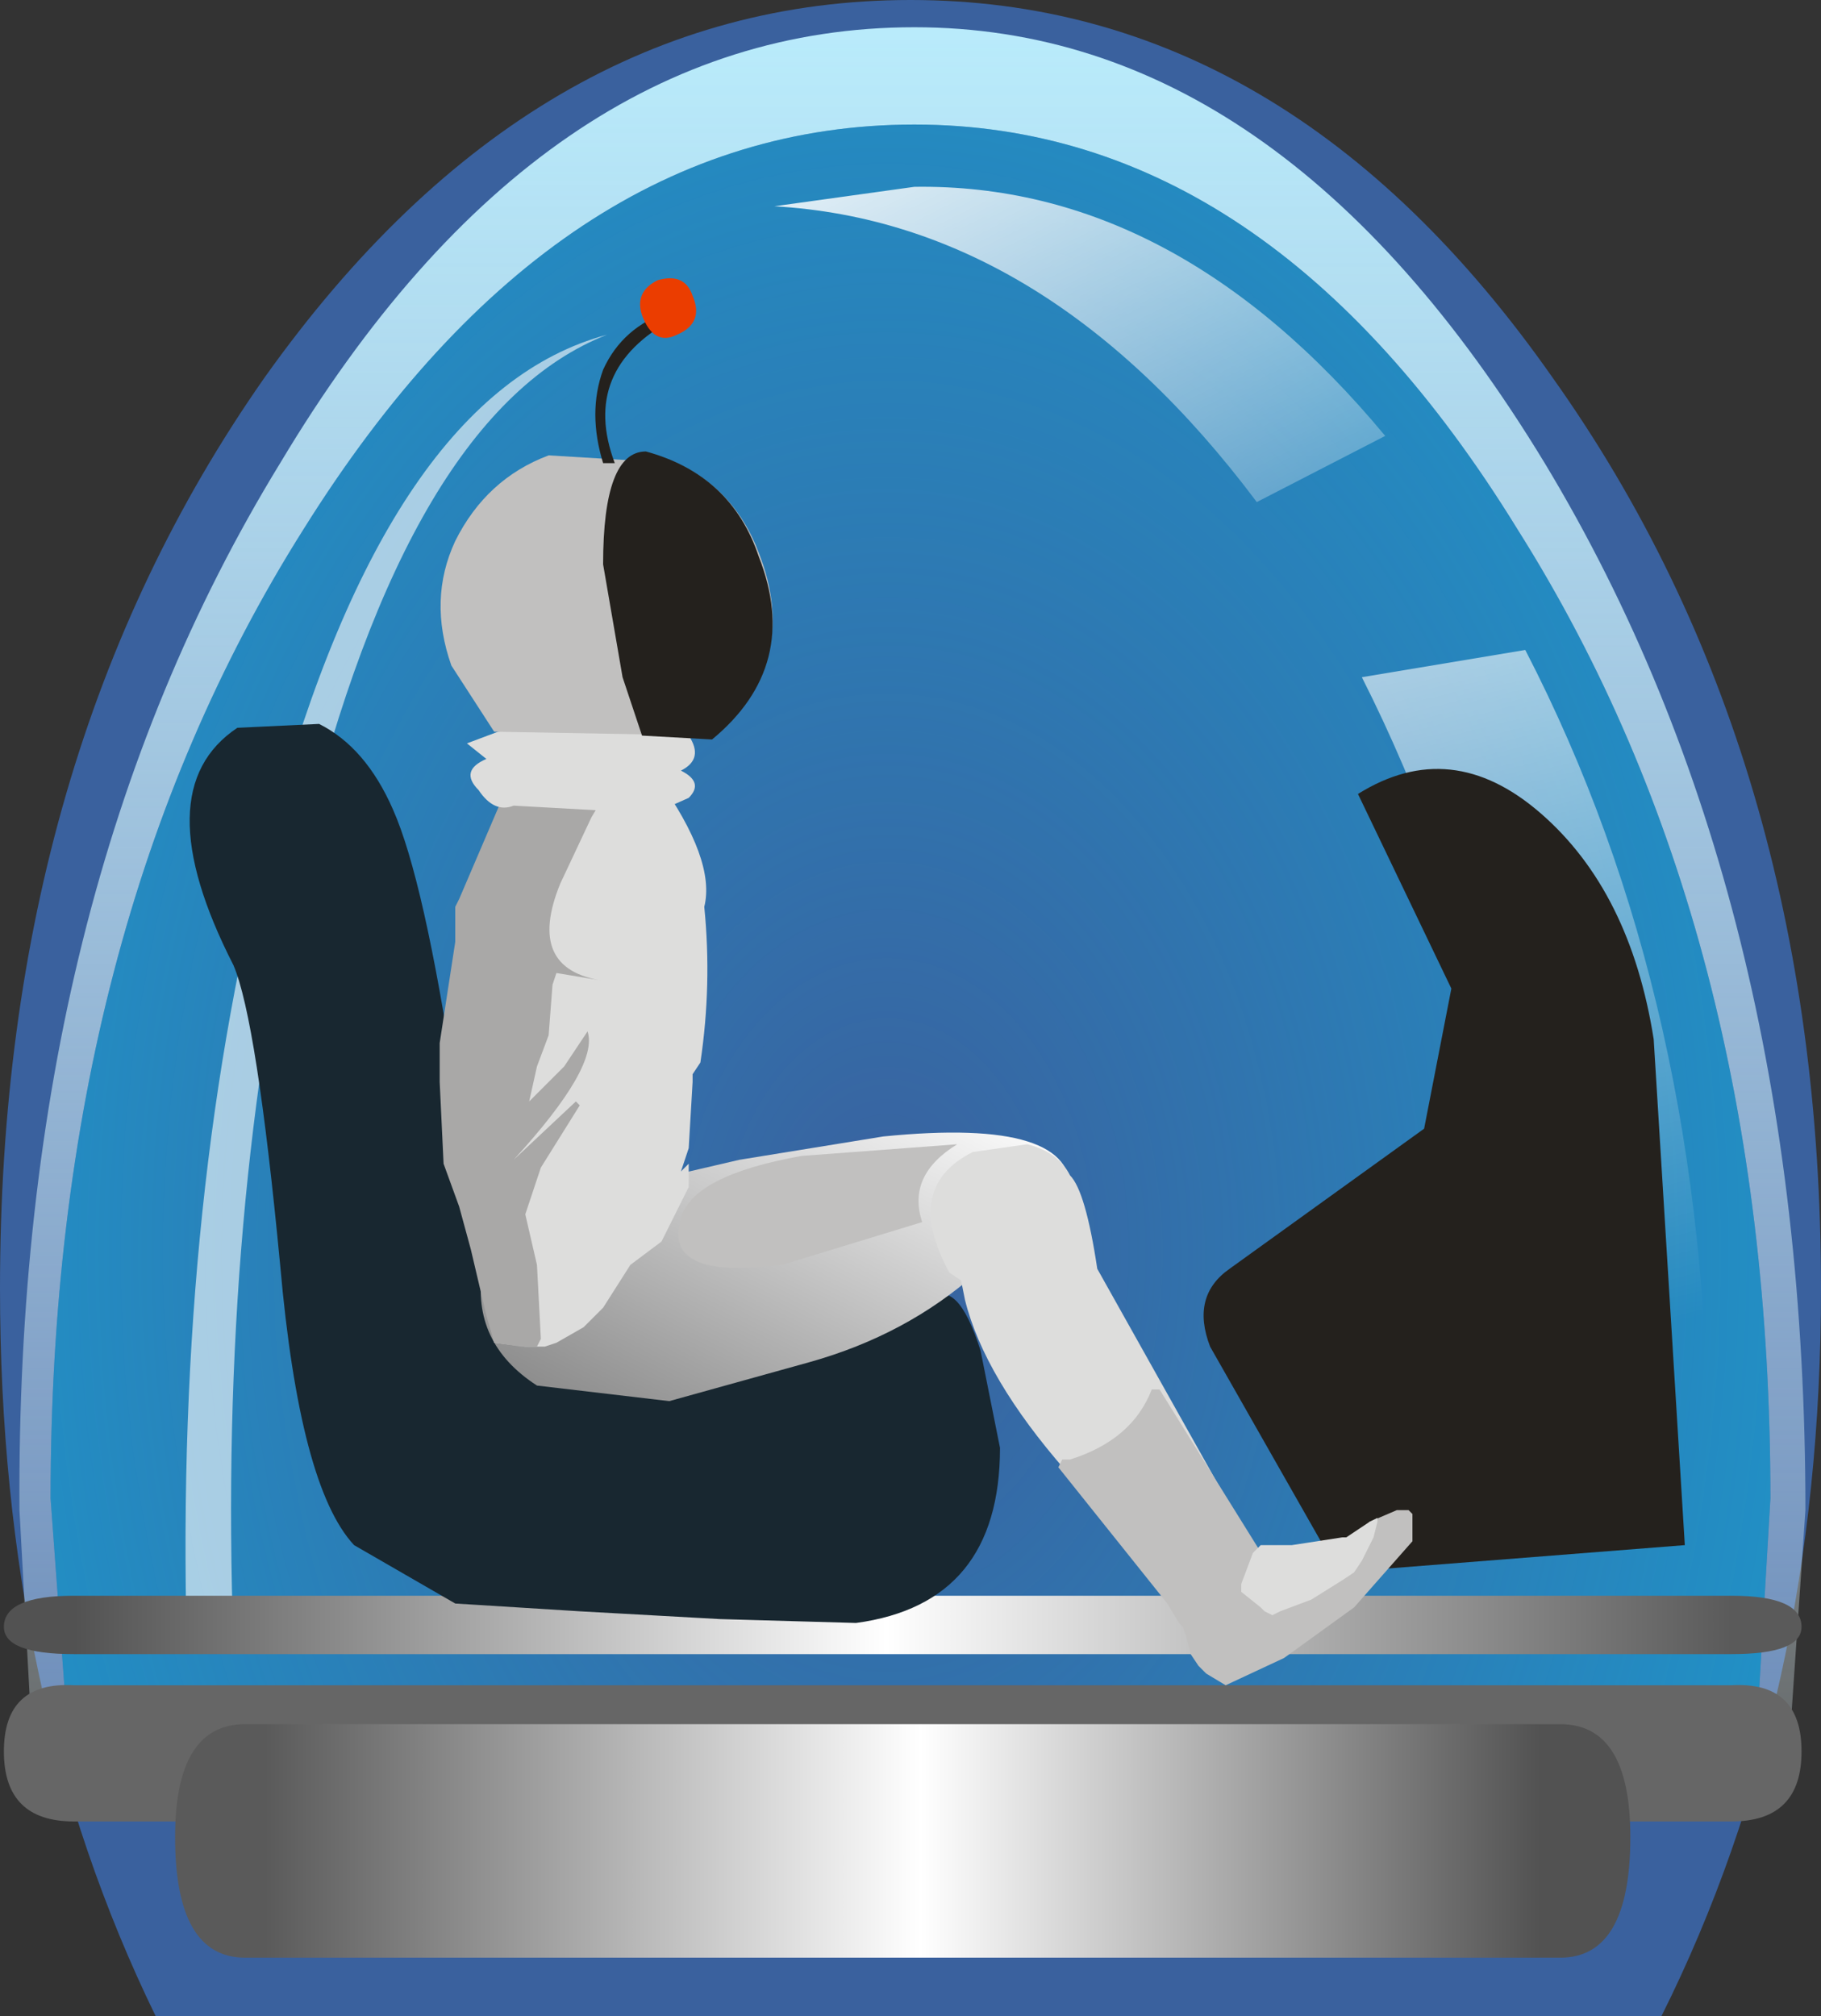 <?xml version="1.0" encoding="UTF-8" standalone="no"?>
<svg xmlns:xlink="http://www.w3.org/1999/xlink" height="25.9px" width="23.4px" xmlns="http://www.w3.org/2000/svg">
  <rect width="100%" height="100%" fill="#333333" stroke="none"/>
  <g transform="matrix(1.0, 0.0, 0.0, 1.0, 212.5, 21.35)">
    <path d="M-209.1 -16.5 Q-205.65 -21.35 -200.8 -21.35 -195.95 -21.35 -192.55 -16.5 -189.1 -11.65 -189.1 -4.8 -189.1 0.45 -191.15 4.55 L-210.5 4.55 Q-212.5 0.45 -212.5 -4.8 -212.5 -11.65 -209.1 -16.5" fill="#3a619e" fill-rule="evenodd" stroke="none"/>
    <path d="M-192.65 -15.4 Q-189.3 -9.85 -189.3 -1.95 L-189.55 1.7 -212.05 1.7 -212.25 -1.95 Q-212.3 -9.85 -208.9 -15.4 -205.55 -21.0 -200.75 -21.0 -196.05 -21.0 -192.65 -15.4 M-193.0 -14.55 Q-196.2 -19.75 -200.75 -19.75 -205.35 -19.75 -208.6 -14.55 -211.85 -9.4 -211.85 -2.1 L-211.6 1.3 -189.95 1.3 -189.75 -2.1 Q-189.75 -9.4 -193.0 -14.55" fill="url(#gradient0)" fill-rule="evenodd" stroke="none"/>
    <path d="M-193.0 -14.55 Q-189.75 -9.4 -189.75 -2.1 L-189.95 1.3 -211.6 1.3 -211.85 -2.1 Q-211.85 -9.4 -208.6 -14.55 -205.35 -19.75 -200.75 -19.75 -196.2 -19.75 -193.0 -14.55" fill="url(#gradient1)" fill-rule="evenodd" stroke="none"/>
    <path d="M-192.9 -13.0 Q-190.55 -8.45 -190.55 -2.6 L-190.75 0.5 -192.9 0.5 -192.7 -2.4 Q-192.75 -8.2 -195.0 -12.65 L-192.9 -13.0" fill="url(#gradient2)" fill-rule="evenodd" stroke="none"/>
    <path d="M-196.35 -14.9 Q-199.05 -18.5 -202.55 -18.7 L-200.75 -18.95 Q-197.4 -19.0 -194.7 -15.75 L-196.35 -14.9" fill="url(#gradient3)" fill-rule="evenodd" stroke="none"/>
    <path d="M-189.35 1.15 Q-189.35 2.05 -190.25 2.05 L-211.55 2.05 Q-212.45 2.05 -212.45 1.15 -212.45 0.25 -211.55 0.3 L-190.25 0.3 Q-189.35 0.25 -189.35 1.15" fill="#666666" fill-rule="evenodd" stroke="none"/>
    <path d="M-191.55 2.25 Q-191.55 3.8 -192.45 3.8 L-209.35 3.8 Q-210.25 3.8 -210.25 2.25 -210.25 0.8 -209.35 0.8 L-192.45 0.8 Q-191.55 0.8 -191.55 2.25" fill="url(#gradient4)" fill-rule="evenodd" stroke="none"/>
    <path d="M-210.1 -0.25 Q-210.25 -6.05 -209.0 -10.75 -207.5 -16.3 -204.7 -17.05 -207.25 -16.05 -208.6 -10.5 -209.7 -5.85 -209.5 -0.25 L-210.1 -0.25" fill="#ffffff" fill-opacity="0.6" fill-rule="evenodd" stroke="none"/>
    <path d="M-190.25 -0.1 L-211.55 -0.1 Q-212.45 -0.1 -212.45 -0.45 -212.45 -0.85 -211.55 -0.85 L-190.25 -0.85 Q-189.35 -0.85 -189.35 -0.45 -189.35 -0.1 -190.25 -0.1" fill="url(#gradient5)" fill-rule="evenodd" stroke="none"/>
    <path d="M-192.7 -10.9 Q-191.55 -9.9 -191.25 -8.0 L-190.85 -1.5 -195.3 -1.15 -196.95 -4.05 Q-197.2 -4.7 -196.7 -5.05 L-194.2 -6.85 -193.85 -8.65 -195.05 -11.15 Q-193.85 -11.9 -192.7 -10.9" fill="#24211d" fill-rule="evenodd" stroke="none"/>
    <path d="M-207.45 -10.95 Q-207.05 -10.05 -206.65 -7.4 -206.35 -4.95 -205.75 -4.0 L-203.15 -3.9 Q-200.9 -4.3 -200.55 -4.65 -200.2 -4.95 -199.9 -4.0 L-199.65 -2.75 Q-199.65 -0.75 -201.5 -0.5 L-203.25 -0.55 -205.05 -0.65 -206.65 -0.75 -207.95 -1.5 Q-208.65 -2.25 -208.9 -5.1 -209.2 -8.25 -209.5 -8.95 -210.65 -11.2 -209.45 -12.0 L-208.4 -12.05 Q-207.8 -11.75 -207.45 -10.95" fill="#182730" fill-rule="evenodd" stroke="none"/>
    <path d="M-203.2 -13.45 L-203.1 -13.45 -203.1 -13.4 -203.05 -13.35 -203.1 -13.3 -203.05 -13.25 -202.95 -13.15 -202.9 -13.05 -202.9 -12.9 -203.1 -12.75 -203.6 -12.3 -203.75 -12.15 -203.85 -11.9 -204.2 -11.2 -205.8 -11.05 -205.8 -12.5 -206.0 -13.75 -205.2 -14.55 -204.65 -14.6 -204.35 -14.45 -204.15 -14.35 -203.9 -14.25 -203.4 -13.9 -203.25 -13.8 -203.3 -13.65 -203.45 -13.45 -203.45 -13.35 -203.4 -13.35 -203.3 -13.4 -203.2 -13.45" fill="#fcc78c" fill-rule="evenodd" stroke="none"/>
    <path d="M-203.2 -13.45 L-203.3 -13.4 -203.4 -13.35 -203.45 -13.35 -203.45 -13.45 -203.3 -13.65 -203.25 -13.8 -203.4 -13.9 -203.9 -14.25 -204.15 -14.35 -204.35 -14.45 -204.65 -14.6 -205.2 -14.55 -206.0 -13.75 -205.8 -12.5 -205.8 -11.05 -204.2 -11.2 -203.85 -11.9 -203.75 -12.15 -203.6 -12.3 -203.1 -12.75 -202.9 -12.9 -202.9 -13.05 -202.95 -13.15 -203.05 -13.25 -203.1 -13.3 -203.05 -13.35 -203.1 -13.4 -203.1 -13.45 -203.2 -13.45 Z" fill="none" stroke="#24211d" stroke-linecap="round" stroke-linejoin="round" stroke-width="0.05"/>
    <path d="M-198.75 -6.0 L-199.3 -5.4 -199.95 -5.0 Q-200.85 -4.2 -202.1 -3.85 L-203.9 -3.35 -205.6 -3.55 Q-206.45 -4.1 -206.3 -5.05 L-205.15 -5.95 -203.0 -6.45 -201.15 -6.75 Q-198.65 -7.0 -198.75 -6.0" fill="url(#gradient6)" fill-rule="evenodd" stroke="none"/>
    <path d="M-202.45 -5.1 Q-204.0 -4.9 -203.75 -5.7 -203.6 -6.25 -202.2 -6.5 L-200.2 -6.65 Q-200.85 -6.25 -200.65 -5.65 L-202.45 -5.1" fill="#c1c0bf" fill-rule="evenodd" stroke="none"/>
    <path d="M-205.95 -11.2 L-204.05 -11.35 Q-203.3 -10.3 -203.45 -9.7 -203.35 -8.7 -203.5 -7.7 L-203.6 -7.55 -203.6 -7.45 -203.65 -6.6 -203.7 -6.45 -203.75 -6.3 -203.65 -6.4 -203.65 -6.1 -204.0 -5.4 -204.4 -5.1 -204.75 -4.55 -205.0 -4.3 -205.35 -4.1 -205.5 -4.05 -205.75 -4.05 -206.15 -4.1 -206.4 -5.3 -206.75 -6.4 -206.8 -7.95 -206.6 -9.25 -206.6 -9.65 -206.55 -9.8 -205.95 -11.2" fill="#dddddc" fill-rule="evenodd" stroke="none"/>
    <path d="M-204.9 -11.55 L-204.75 -11.4 Q-204.65 -11.25 -204.9 -10.85 L-205.3 -10.0 Q-205.75 -8.9 -204.75 -8.75 L-205.35 -8.85 -205.4 -8.7 -205.45 -8.05 -205.6 -7.65 -205.7 -7.2 -205.25 -7.65 -204.95 -8.1 Q-204.8 -7.65 -205.9 -6.45 L-205.1 -7.2 -205.05 -7.15 -205.55 -6.35 -205.75 -5.75 -205.6 -5.1 -205.55 -4.15 -205.6 -4.05 -205.8 -4.05 -206.15 -4.1 -206.25 -4.45 -206.45 -5.3 -206.6 -5.85 -206.8 -6.4 -206.85 -7.45 -206.85 -7.95 -206.65 -9.25 -206.65 -9.7 -206.6 -9.8 -206.0 -11.2 Q-205.6 -11.65 -204.9 -11.55" fill="#a9a8a7" fill-rule="evenodd" stroke="none"/>
    <path d="M-203.65 -11.9 Q-203.45 -11.6 -203.75 -11.45 -203.45 -11.3 -203.65 -11.1 L-204.1 -10.9 -205.9 -11.0 Q-206.15 -10.9 -206.35 -11.2 -206.6 -11.45 -206.25 -11.6 L-206.5 -11.8 -206.1 -11.95 -204.95 -12.05 -203.65 -11.9" fill="#dddddc" fill-rule="evenodd" stroke="none"/>
    <path d="M-200.0 -6.55 L-199.3 -6.65 Q-198.9 -6.55 -198.75 -6.25 -198.55 -6.05 -198.4 -5.05 L-196.55 -1.75 -196.5 -1.25 -197.65 -0.95 -198.8 -2.45 Q-199.85 -3.65 -200.1 -4.65 L-200.15 -4.9 -200.3 -5.0 Q-200.9 -6.1 -200.0 -6.55" fill="#dddddc" fill-rule="evenodd" stroke="none"/>
    <path d="M-197.6 -3.5 L-196.2 -1.25 -196.05 -0.6 -196.45 -0.2 -197.0 -0.15 -197.35 -0.5 -197.5 -0.75 -198.9 -2.5 -198.85 -2.6 -198.75 -2.6 Q-197.95 -2.85 -197.7 -3.5 L-197.6 -3.5" fill="#c1c0bf" fill-rule="evenodd" stroke="none"/>
    <path d="M-194.4 -1.95 L-194.35 -1.9 -194.35 -1.55 -195.1 -0.7 -196.0 -0.05 -196.75 0.3 -197.0 0.15 -197.1 0.05 -197.2 -0.1 -197.25 -0.3 -197.3 -0.45 -197.15 -0.5 -197.05 -0.45 -196.8 -0.45 -196.6 -0.55 -196.3 -0.7 -196.1 -0.95 -195.45 -1.2 -194.9 -1.8 -194.55 -1.95 -194.4 -1.95" fill="#c1c0bf" fill-rule="evenodd" stroke="none"/>
    <path d="M-195.0 -1.3 L-195.1 -1.15 -195.25 -1.05 -195.65 -0.8 -196.05 -0.65 -196.15 -0.6 -196.25 -0.65 -196.3 -0.7 -196.55 -0.9 -196.55 -1.0 -196.4 -1.4 -196.35 -1.45 -196.3 -1.5 -195.9 -1.5 -195.25 -1.6 -195.2 -1.6 -194.9 -1.8 -194.8 -1.85 -194.8 -1.8 -194.85 -1.6 -195.0 -1.3" fill="#dddddc" fill-rule="evenodd" stroke="none"/>
    <path d="M-202.75 -14.25 Q-202.2 -12.85 -203.35 -11.9 L-206.15 -11.95 -206.7 -12.8 Q-207.0 -13.65 -206.65 -14.4 -206.25 -15.2 -205.45 -15.5 L-203.8 -15.4 Q-203.05 -15.05 -202.75 -14.25" fill="#c1c0bf" fill-rule="evenodd" stroke="none"/>
    <path d="M-203.9 -17.35 L-203.85 -17.25 Q-205.05 -16.6 -204.6 -15.4 L-204.75 -15.4 Q-204.95 -16.05 -204.75 -16.6 -204.5 -17.15 -203.9 -17.35" fill="#24211d" fill-rule="evenodd" stroke="none"/>
    <path d="M-203.8 -17.05 Q-204.1 -16.9 -204.25 -17.3 -204.35 -17.6 -204.05 -17.75 -203.7 -17.85 -203.6 -17.55 -203.45 -17.2 -203.8 -17.05" fill="#eb3d00" fill-rule="evenodd" stroke="none"/>
    <path d="M-203.35 -11.85 L-204.25 -11.9 -204.5 -12.65 -204.75 -14.1 Q-204.75 -15.55 -204.2 -15.55 -203.1 -15.25 -202.75 -14.2 -202.2 -12.8 -203.35 -11.85" fill="#24211d" fill-rule="evenodd" stroke="none"/>
  </g>
  <defs>
    <linearGradient gradientTransform="matrix(0.0, -0.019, 0.014, 0.0, -200.9, -5.35)" gradientUnits="userSpaceOnUse" id="gradient0" spreadMethod="pad" x1="-819.2" x2="819.2">
      <stop offset="0.0" stop-color="#ffffff" stop-opacity="0.0"/>
      <stop offset="1.0" stop-color="#b9ebfb"/>
    </linearGradient>
    <radialGradient cx="0" cy="0" gradientTransform="matrix(0.019, 0.0, 0.0, 0.027, -201.1, -5.25)" gradientUnits="userSpaceOnUse" id="gradient1" r="819.2" spreadMethod="pad">
      <stop offset="0.0" stop-color="#00d2ff" stop-opacity="0.0"/>
      <stop offset="1.0" stop-color="#00cdf8" stop-opacity="0.561"/>
    </radialGradient>
    <linearGradient gradientTransform="matrix(0.002, 0.009, -0.008, 0.002, -194.5, -11.25)" gradientUnits="userSpaceOnUse" id="gradient2" spreadMethod="pad" x1="-819.2" x2="819.2">
      <stop offset="0.0" stop-color="#ffffff"/>
      <stop offset="1.0" stop-color="#ffffff" stop-opacity="0.0"/>
    </linearGradient>
    <linearGradient gradientTransform="matrix(0.003, 0.006, -0.002, 0.001, -198.1, -16.6)" gradientUnits="userSpaceOnUse" id="gradient3" spreadMethod="pad" x1="-819.2" x2="819.2">
      <stop offset="0.0" stop-color="#ffffff"/>
      <stop offset="1.0" stop-color="#ffffff" stop-opacity="0.0"/>
    </linearGradient>
    <linearGradient gradientTransform="matrix(-0.01, 0.0, 0.0, -0.002, -200.9, 2.3)" gradientUnits="userSpaceOnUse" id="gradient4" spreadMethod="pad" x1="-819.2" x2="819.2">
      <stop offset="0.0" stop-color="#525252"/>
      <stop offset="0.486" stop-color="#ffffff"/>
      <stop offset="1.0" stop-color="#5a5a5a"/>
    </linearGradient>
    <linearGradient gradientTransform="matrix(0.013, 0.0, 0.0, 5.0E-4, -200.9, -0.45)" gradientUnits="userSpaceOnUse" id="gradient5" spreadMethod="pad" x1="-819.2" x2="819.2">
      <stop offset="0.0" stop-color="#525252"/>
      <stop offset="0.49" stop-color="#ffffff"/>
      <stop offset="1.0" stop-color="#5a5a5a"/>
    </linearGradient>
    <linearGradient gradientTransform="matrix(-0.002, 0.004, -0.002, -0.001, -203.6, -5.2)" gradientUnits="userSpaceOnUse" id="gradient6" spreadMethod="pad" x1="-819.2" x2="819.2">
      <stop offset="0.0" stop-color="#ffffff"/>
      <stop offset="1.0" stop-color="#757575"/>
    </linearGradient>
  </defs>
</svg>
